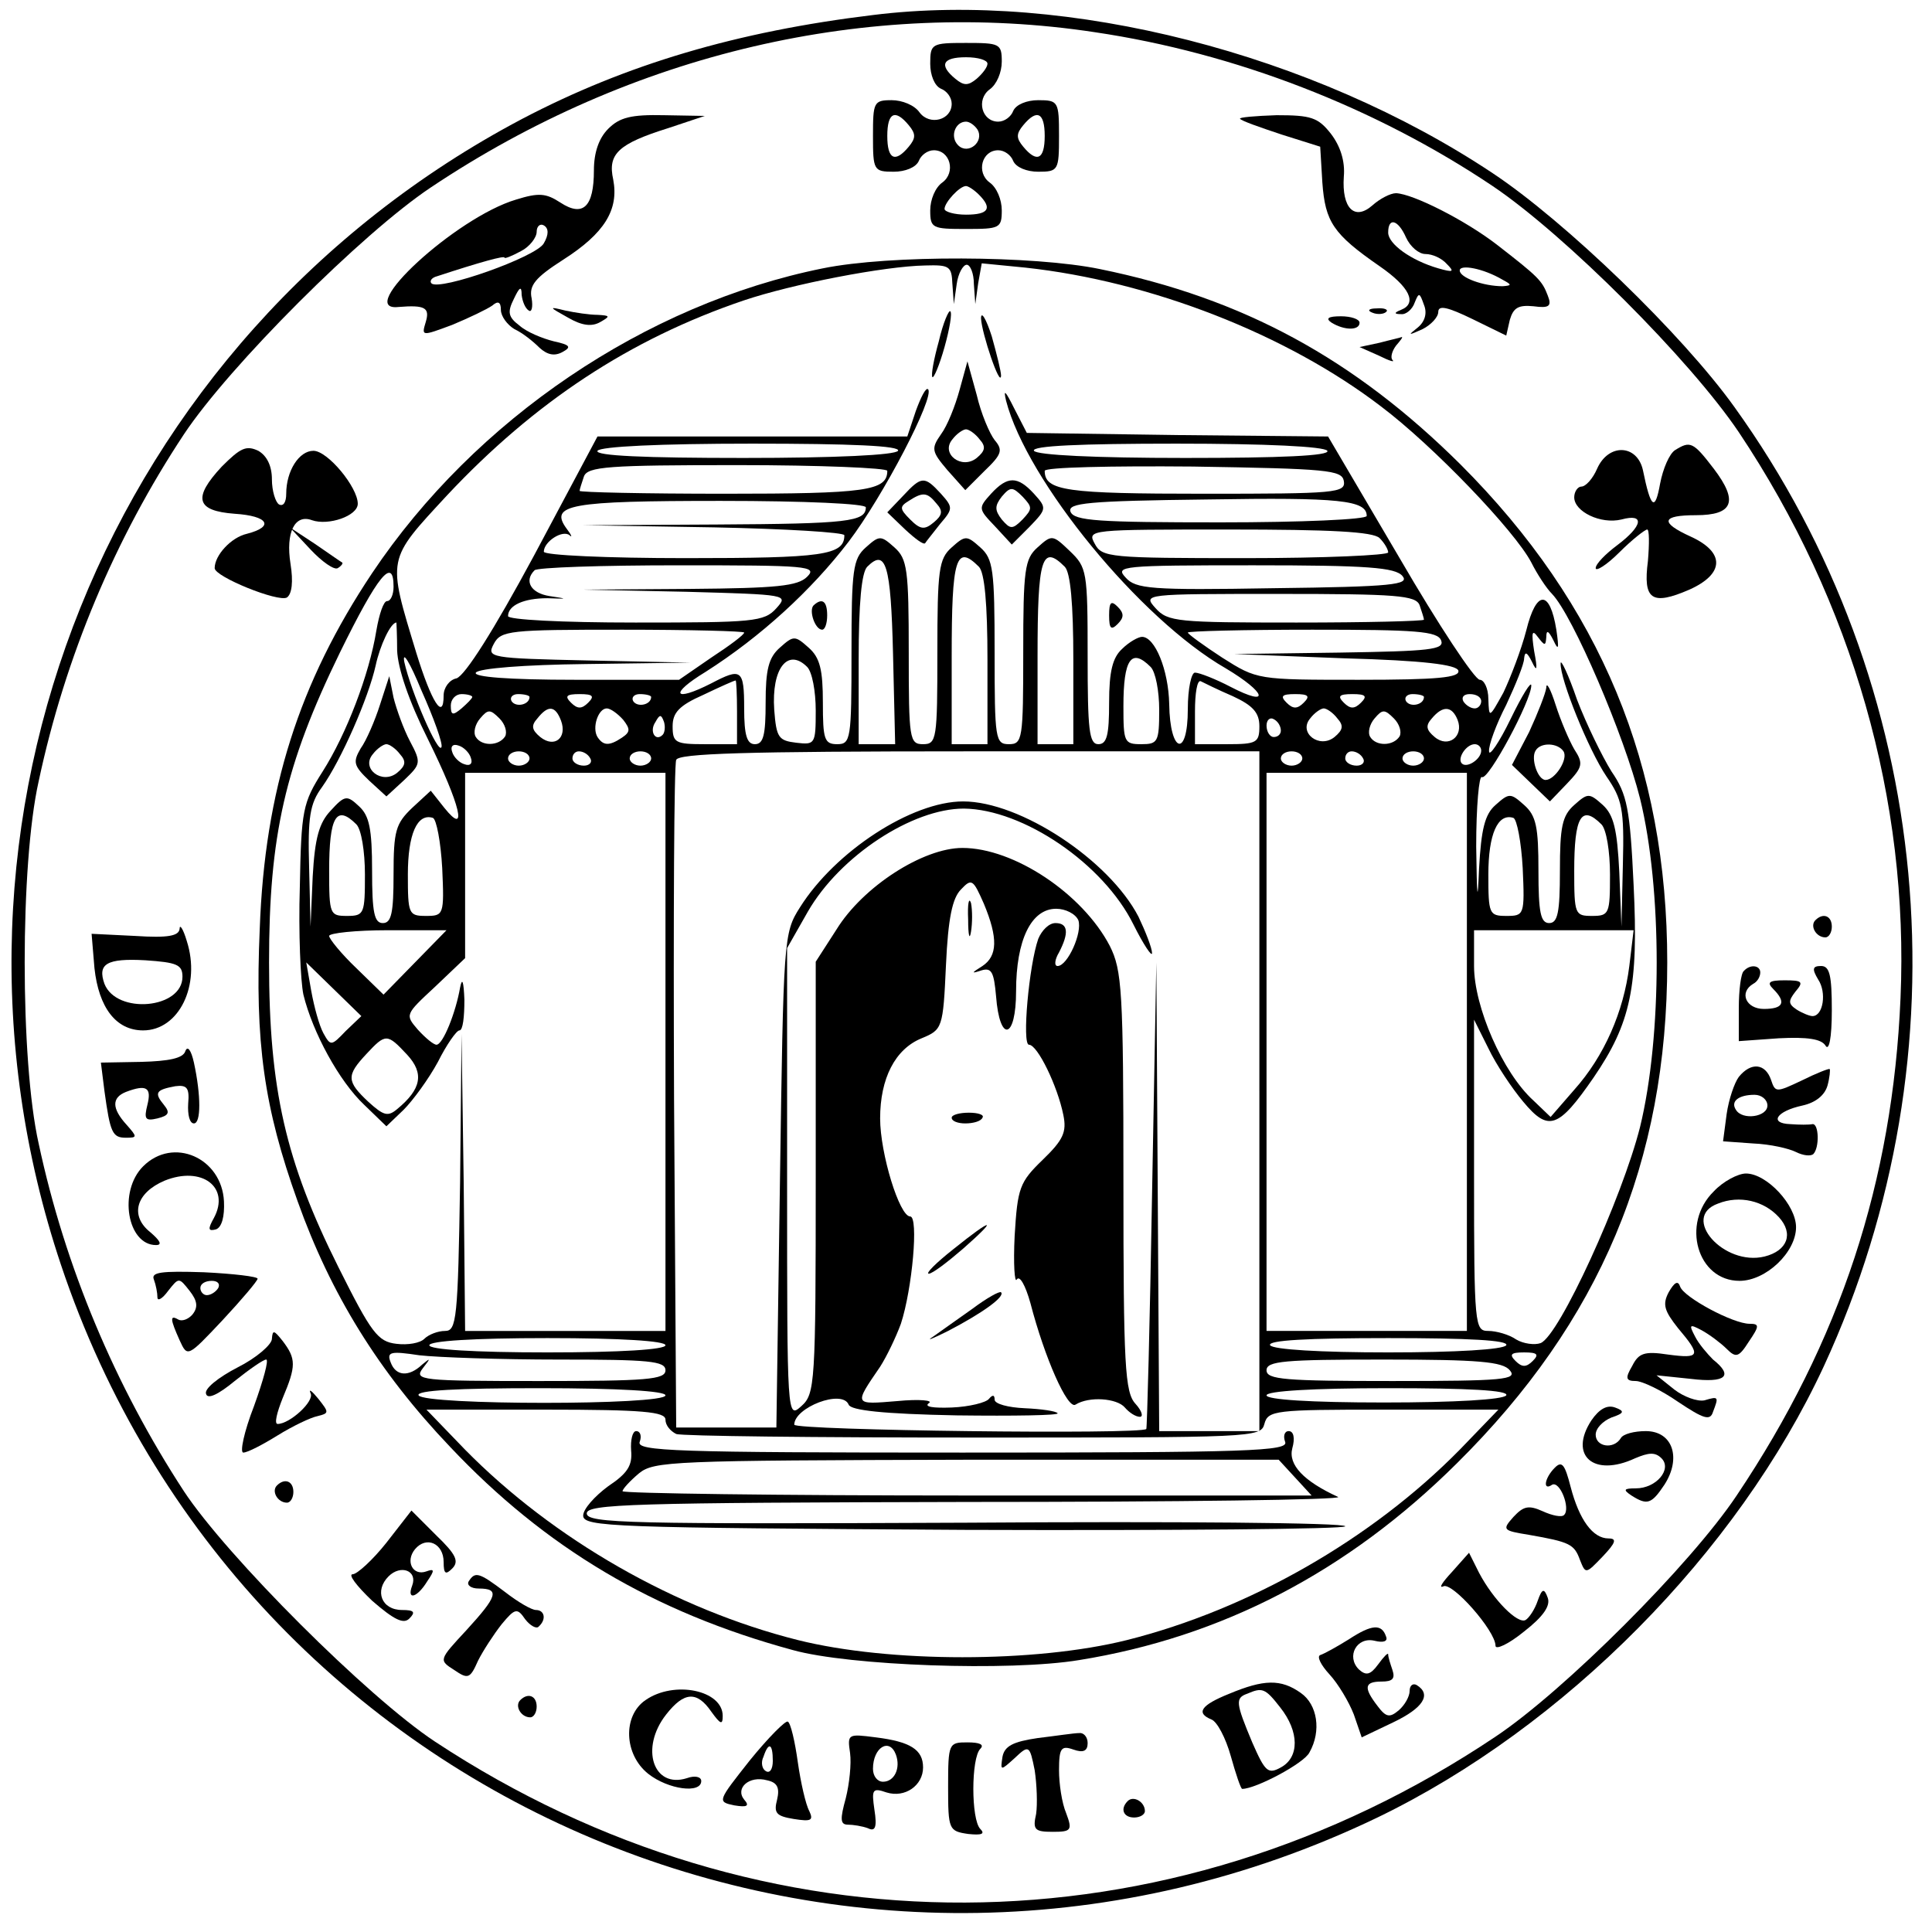 <?xml version="1.0" standalone="no"?>
<!DOCTYPE svg PUBLIC "-//W3C//DTD SVG 20010904//EN"
 "http://www.w3.org/TR/2001/REC-SVG-20010904/DTD/svg10.dtd">
<svg version="1.0" xmlns="http://www.w3.org/2000/svg"
 width="270pt" height="270pt" viewBox="0 0 270 270"
 preserveAspectRatio="xMidYMid meet">
<g transform="translate(0,270) scale(0.1,-0.1)"
fill="#000000" stroke="none">
<path d="M1220 2679 c-190 -23 -345 -69 -490 -145 -580 -306 -852 -982 -645
-1601 254 -760 1114 -1122 1840 -773 261 126 503 370 624 631 202 438 154 952
-125 1340 -73 102 -237 260 -338 327 -251 167 -594 255 -866 221z m310 -24
c196 -29 392 -105 556 -215 101 -68 276 -243 344 -344 159 -238 238 -515 226
-791 -11 -256 -84 -479 -229 -695 -64 -96 -241 -273 -337 -337 -458 -307
-1024 -309 -1482 -7 -94 62 -291 259 -351 350 -96 147 -166 313 -203 486 -26
116 -26 390 0 506 37 174 107 340 203 485 63 95 249 281 345 345 281 188 612
265 928 217z"/>
<path d="M1300 2611 c0 -16 6 -31 15 -35 8 -3 15 -12 15 -21 0 -23 -31 -31
-45 -12 -7 10 -24 17 -39 17 -25 0 -26 -3 -26 -50 0 -48 1 -50 29 -50 16 0 31
6 35 15 3 8 12 15 21 15 23 0 31 -31 12 -45 -10 -7 -17 -24 -17 -39 0 -25 3
-26 50 -26 47 0 50 1 50 26 0 15 -7 32 -17 39 -19 14 -11 45 12 45 9 0 18 -7
21 -15 4 -9 19 -15 35 -15 28 0 29 2 29 50 0 48 -1 50 -29 50 -16 0 -31 -6
-35 -15 -3 -8 -12 -15 -21 -15 -23 0 -31 31 -12 45 10 7 17 24 17 39 0 25 -3
26 -50 26 -48 0 -50 -1 -50 -29z m80 0 c0 -5 -7 -14 -15 -21 -12 -10 -18 -10
-30 0 -23 19 -18 30 15 30 17 0 30 -4 30 -9z m-110 -86 c10 -12 10 -18 0 -30
-19 -23 -30 -18 -30 15 0 33 11 38 30 15z m190 -15 c0 -33 -11 -38 -30 -15
-10 12 -10 18 0 30 19 23 30 18 30 -15z m-94 9 c10 -17 -13 -36 -27 -22 -12
12 -4 33 11 33 5 0 12 -5 16 -11z m2 -91 c19 -19 14 -28 -18 -28 -16 0 -30 4
-30 8 0 9 21 32 30 32 3 0 11 -5 18 -12z"/>
<path d="M850 2520 c-13 -13 -20 -33 -20 -58 0 -51 -15 -66 -47 -45 -20 13
-30 14 -62 4 -84 -25 -227 -157 -164 -150 37 3 44 -1 38 -21 -6 -20 -6 -20 37
-4 24 10 49 22 56 27 8 7 12 5 12 -6 0 -9 9 -21 19 -27 11 -5 26 -17 35 -26
11 -10 21 -12 32 -6 13 7 11 10 -12 15 -16 4 -38 13 -48 22 -16 12 -17 19 -8
37 8 17 11 19 11 6 1 -9 5 -19 10 -22 4 -3 6 5 4 17 -4 18 5 29 44 54 58 37
78 70 70 112 -8 36 7 50 77 72 l51 17 -57 1 c-46 1 -62 -3 -78 -19z m-90 -160
c-10 -19 -146 -67 -157 -56 -3 3 0 8 8 10 61 20 94 29 94 26 0 -2 10 2 23 9
12 6 22 19 22 27 0 8 5 12 10 9 7 -4 7 -13 0 -25z"/>
<path d="M1733 2534 c2 -3 28 -12 58 -22 l54 -17 3 -50 c4 -55 15 -72 80 -117
42 -29 53 -52 30 -61 -10 -4 -10 -6 0 -6 7 -1 16 7 19 16 6 15 7 14 13 -3 5
-12 1 -24 -9 -32 -14 -11 -13 -11 7 -2 12 6 22 17 22 24 0 10 13 7 48 -10 l47
-23 5 22 c5 17 12 21 33 19 22 -3 26 0 20 15 -8 21 -13 26 -71 71 -44 34 -117
71 -141 72 -8 0 -23 -8 -33 -17 -25 -22 -43 -4 -40 40 2 22 -5 43 -18 60 -18
23 -28 26 -76 26 -30 -1 -53 -3 -51 -5z m232 -166 c6 -13 18 -23 27 -23 10 0
23 -6 30 -14 11 -11 9 -12 -12 -6 -38 11 -70 34 -70 50 0 22 14 18 25 -7z
m135 -59 c13 -7 13 -8 0 -9 -27 0 -60 12 -60 22 0 9 33 3 60 -13z"/>
<path d="M1150 2325 c-248 -50 -486 -211 -630 -426 -102 -153 -150 -303 -157
-497 -7 -159 6 -250 53 -381 46 -129 113 -238 213 -343 133 -141 284 -231 479
-284 79 -22 303 -30 400 -14 199 32 375 123 528 275 200 198 294 421 294 700
0 275 -93 500 -289 696 -148 147 -303 232 -504 273 -92 19 -294 20 -387 1z
m181 -22 l2 -28 4 28 c2 15 9 27 14 27 5 0 10 -12 10 -27 l2 -28 4 29 5 28 61
-6 c175 -19 365 -93 497 -194 73 -55 187 -174 210 -218 8 -16 21 -36 29 -44
29 -30 101 -198 123 -286 31 -126 31 -332 0 -459 -25 -99 -113 -292 -139 -302
-8 -3 -24 -1 -34 5 -10 7 -28 12 -39 12 -19 0 -20 6 -20 218 l0 217 20 -40
c11 -23 33 -56 49 -75 35 -42 49 -37 98 34 52 76 63 127 56 269 -5 107 -9 127
-31 159 -13 21 -35 66 -48 100 -12 35 -23 58 -23 51 -1 -22 39 -121 64 -158
22 -32 25 -45 23 -123 l-2 -87 -3 76 c-3 61 -8 80 -23 94 -19 17 -21 17 -40 0
-17 -15 -20 -31 -20 -92 0 -58 -3 -73 -15 -73 -12 0 -15 15 -15 73 0 61 -3 77
-20 92 -19 17 -21 17 -40 0 -15 -13 -20 -34 -23 -89 -2 -51 -3 -42 -4 31 0 56
4 100 8 97 9 -5 69 107 69 128 0 7 -13 -14 -29 -47 -16 -33 -30 -53 -30 -45
-1 8 10 38 24 65 13 28 25 57 25 65 1 10 4 9 11 -5 7 -15 8 -11 3 15 -4 26 -3
31 5 20 10 -13 11 -13 12 0 0 10 3 9 10 -5 7 -15 8 -12 4 15 -9 56 -28 56 -42
-1 -7 -27 -22 -66 -32 -87 -20 -36 -20 -36 -21 -9 0 15 -6 27 -12 27 -7 0 -58
77 -112 170 l-100 170 -210 2 -211 3 -18 35 c-12 24 -15 27 -11 10 29 -112
187 -305 307 -374 57 -34 63 -55 7 -26 -21 11 -44 20 -50 20 -5 0 -10 -22 -10
-51 0 -69 -25 -62 -26 7 -1 48 -20 94 -38 94 -5 0 -18 -7 -28 -17 -13 -12 -18
-31 -18 -75 0 -45 -3 -58 -15 -58 -13 0 -15 20 -15 123 0 119 -1 124 -25 147
-24 23 -25 23 -45 5 -18 -16 -20 -31 -20 -147 0 -121 -1 -128 -20 -128 -19 0
-20 7 -20 128 0 116 -2 131 -20 147 -19 17 -21 17 -40 0 -18 -16 -20 -31 -20
-147 0 -121 -1 -128 -20 -128 -19 0 -20 7 -20 128 0 116 -2 131 -20 147 -19
17 -21 17 -40 0 -18 -16 -20 -31 -20 -147 0 -121 -1 -128 -20 -128 -18 0 -20
7 -20 58 0 46 -4 63 -20 77 -19 17 -21 17 -40 0 -16 -14 -20 -31 -20 -77 0
-45 -3 -58 -15 -58 -11 0 -15 12 -15 50 0 55 -4 57 -46 35 -53 -27 -59 -15 -8
16 77 49 148 114 200 182 48 63 121 203 111 213 -3 3 -10 -11 -17 -30 l-12
-36 -216 0 -217 0 -89 -167 c-56 -104 -96 -167 -108 -171 -10 -2 -18 -13 -18
-24 0 -36 -17 -9 -38 59 -41 135 -42 129 43 221 122 130 255 218 414 272 68
23 197 48 254 49 34 1 37 -1 38 -26z m-76 -233 c-4 -6 -87 -10 -216 -10 -138
0 -208 3 -204 10 4 6 87 10 216 10 138 0 208 -3 204 -10z m600 0 c4 -7 -65
-10 -199 -10 -126 0 -207 4 -211 10 -4 7 65 10 199 10 126 0 207 -4 211 -10z
m-615 -28 c0 -28 -30 -32 -227 -32 -112 0 -203 2 -203 4 0 2 3 11 6 20 5 14
34 16 215 16 115 0 209 -4 209 -8z m638 -14 c3 -17 -11 -18 -195 -18 -193 0
-223 4 -223 32 0 5 93 7 207 6 189 -3 208 -5 211 -20z m32 -49 c0 -5 -92 -9
-204 -9 -171 0 -205 2 -210 15 -4 12 23 15 192 17 184 3 222 -1 222 -23z
m-700 12 c0 -20 -25 -23 -208 -24 l-187 -1 183 -3 c100 -2 182 -7 182 -11 0
-28 -30 -32 -222 -32 -109 0 -198 4 -198 9 0 14 26 31 36 23 4 -4 3 0 -4 9
-25 34 4 39 215 39 120 0 203 -4 203 -9z m718 -43 c7 -7 12 -16 12 -20 0 -4
-90 -8 -200 -8 -189 0 -200 1 -210 20 -11 20 -8 20 188 20 141 0 201 -3 210
-12z m-680 -161 l3 -127 -26 0 -25 0 0 118 c0 79 4 122 12 130 26 26 33 3 36
-121z m120 121 c8 -8 12 -52 12 -130 l0 -118 -25 0 -25 0 0 123 c0 137 6 157
38 125z m120 0 c8 -8 12 -52 12 -130 l0 -118 -25 0 -25 0 0 123 c0 137 6 157
38 125z m-360 -14 c-13 -13 -42 -16 -164 -17 l-149 -1 144 -3 c142 -4 143 -4
126 -23 -17 -19 -32 -20 -197 -20 -104 0 -178 4 -178 9 0 15 22 25 55 25 29
-1 29 -1 3 3 -26 4 -36 21 -21 36 3 4 94 7 202 7 179 0 194 -1 179 -16z m832
1 c10 -12 -13 -15 -180 -17 -172 -3 -193 -1 -207 15 -15 16 -6 17 179 17 159
0 198 -3 208 -15z m-1410 -15 c0 -11 -4 -20 -9 -20 -5 0 -11 -18 -15 -41 -10
-62 -42 -145 -75 -197 -28 -44 -30 -54 -32 -162 -2 -63 1 -131 5 -150 13 -53
50 -121 85 -154 l31 -30 24 23 c13 13 35 43 48 67 12 24 26 44 30 44 5 0 7 19
7 43 -1 25 -3 32 -6 17 -6 -35 -24 -80 -33 -80 -4 0 -15 9 -26 21 -18 21 -18
21 24 60 l42 40 0 129 0 130 140 0 140 0 0 -390 0 -390 -140 0 -140 0 -2 208
-3 207 -2 -207 c-3 -192 -5 -208 -21 -208 -10 0 -23 -5 -29 -11 -6 -6 -23 -9
-39 -7 -26 3 -35 15 -81 107 -74 148 -97 249 -97 426 0 177 22 275 99 433 53
108 75 135 75 92z m1434 -26 c3 -9 6 -18 6 -20 0 -2 -80 -4 -178 -4 -166 0
-180 1 -197 20 -18 20 -17 20 172 20 165 0 192 -2 197 -16z m-1429 -63 c1 -25
16 -70 43 -124 46 -93 56 -137 23 -96 l-19 24 -26 -24 c-23 -22 -26 -32 -26
-93 0 -54 -3 -68 -15 -68 -12 0 -15 15 -15 73 0 59 -4 77 -18 90 -17 16 -20
16 -40 -6 -16 -17 -22 -38 -25 -92 l-3 -70 -2 83 c-2 70 1 89 18 112 27 38 65
125 75 170 6 28 21 60 29 60 0 0 1 -18 1 -39z m485 25 c0 -3 -20 -18 -46 -35
l-45 -31 -145 0 c-94 0 -143 4 -139 10 4 6 68 11 153 12 l147 2 -143 3 c-138
3 -142 4 -132 23 10 19 22 20 180 20 94 0 170 -2 170 -4z m974 -11 c5 -13 -16
-15 -142 -17 l-147 -2 154 -6 c111 -3 156 -9 159 -17 3 -10 -29 -13 -139 -13
-142 0 -142 0 -191 31 -26 17 -48 33 -48 35 0 2 78 4 174 4 145 0 175 -2 180
-15z m-1397 -149 c-4 -12 -43 78 -52 119 -3 17 8 -1 24 -40 17 -38 30 -74 28
-79z m511 112 c7 -7 12 -34 12 -61 0 -47 -1 -48 -27 -45 -25 3 -28 7 -31 46
-4 58 19 87 46 60z m480 0 c7 -7 12 -34 12 -60 0 -45 -2 -48 -25 -48 -24 0
-25 3 -25 53 0 66 11 82 38 55z m-578 -63 l0 -45 -45 0 c-41 0 -45 2 -45 25 0
19 9 29 43 44 23 11 43 20 45 20 1 1 2 -19 2 -44z m693 22 c28 -13 37 -23 37
-42 0 -23 -4 -25 -45 -25 l-45 0 0 46 c0 25 3 44 8 42 4 -2 24 -12 45 -21z
m-1063 -1 c0 -2 -7 -9 -15 -16 -12 -10 -15 -10 -15 4 0 9 7 16 15 16 8 0 15
-2 15 -4z m80 0 c0 -11 -19 -15 -25 -6 -3 5 1 10 9 10 9 0 16 -2 16 -4z m82
-8 c-9 -9 -15 -9 -24 0 -9 9 -7 12 12 12 19 0 21 -3 12 -12z m88 8 c0 -11 -19
-15 -25 -6 -3 5 1 10 9 10 9 0 16 -2 16 -4z m912 -8 c-9 -9 -15 -9 -24 0 -9 9
-7 12 12 12 19 0 21 -3 12 -12z m80 0 c-9 -9 -15 -9 -24 0 -9 9 -7 12 12 12
19 0 21 -3 12 -12z m88 8 c0 -11 -19 -15 -25 -6 -3 5 1 10 9 10 9 0 16 -2 16
-4z m80 -6 c0 -5 -4 -10 -9 -10 -6 0 -13 5 -16 10 -3 6 1 10 9 10 9 0 16 -4
16 -10z m-1364 -49 c-9 -14 -33 -14 -41 -1 -4 6 -1 18 6 26 11 13 14 13 27 0
8 -8 11 -19 8 -25z m78 22 c9 -24 -9 -39 -29 -23 -12 10 -13 16 -4 26 15 19
25 18 33 -3z m87 1 c10 -13 10 -17 -2 -25 -18 -12 -26 -11 -34 1 -8 13 1 40
13 40 5 0 15 -7 23 -16z m998 2 c9 -10 8 -16 -4 -26 -21 -17 -51 6 -34 26 6 8
15 14 19 14 4 0 13 -6 19 -14z m87 -25 c-9 -14 -33 -14 -41 -1 -4 6 -1 18 6
26 11 13 14 13 27 0 8 -8 11 -19 8 -25z m81 23 c9 -23 -13 -40 -32 -24 -12 10
-13 16 -4 26 15 18 28 18 36 -2z m-1111 -21 c-10 -10 -19 5 -10 18 6 11 8 11
12 0 2 -7 1 -15 -2 -18z m864 6 c0 -5 -4 -9 -10 -9 -5 0 -10 7 -10 16 0 8 5
12 10 9 6 -3 10 -10 10 -16z m-1132 -38 c3 -8 -1 -12 -9 -9 -7 2 -15 10 -17
17 -3 8 1 12 9 9 7 -2 15 -10 17 -17z m1412 10 c0 -12 -20 -25 -27 -18 -7 7 6
27 18 27 5 0 9 -4 9 -9z m-1330 -11 c0 -5 -7 -10 -15 -10 -8 0 -15 5 -15 10 0
6 7 10 15 10 8 0 15 -4 15 -10z m85 0 c3 -5 -1 -10 -9 -10 -9 0 -16 5 -16 10
0 6 4 10 9 10 6 0 13 -4 16 -10z m85 0 c0 -5 -7 -10 -15 -10 -8 0 -15 5 -15
10 0 6 7 10 15 10 8 0 15 -4 15 -10z m850 -465 l0 -475 -70 0 -70 0 -2 328 -2
327 -6 -325 c-3 -179 -7 -326 -8 -327 -6 -8 -492 -2 -492 6 0 24 67 50 76 28
3 -8 48 -13 151 -15 80 -1 144 0 141 3 -2 3 -23 6 -46 7 -23 1 -42 6 -42 12 0
7 -3 7 -8 1 -4 -5 -27 -11 -52 -12 -26 -1 -39 1 -32 6 7 4 -13 6 -44 3 -61 -5
-61 -6 -24 48 9 14 22 41 29 60 16 49 25 150 13 150 -15 0 -42 88 -42 137 0
56 21 97 58 112 29 12 30 14 34 102 3 66 9 94 21 106 15 16 17 14 32 -20 20
-48 19 -73 -2 -87 -16 -10 -16 -11 -1 -6 14 4 17 -3 20 -36 5 -66 28 -61 28 7
0 71 21 115 56 115 13 0 27 -7 31 -16 6 -17 -15 -64 -29 -64 -5 0 -4 9 2 19
14 27 13 41 -5 41 -9 0 -19 -10 -24 -22 -13 -37 -23 -148 -13 -148 12 0 40
-58 48 -98 5 -24 0 -35 -29 -63 -32 -31 -35 -39 -39 -106 -2 -40 0 -67 3 -61
4 6 12 -8 19 -33 20 -77 52 -149 63 -142 19 12 58 9 69 -4 6 -7 15 -13 21 -13
5 0 3 8 -6 18 -15 16 -17 53 -17 311 0 267 -2 295 -19 329 -38 73 -134 137
-206 137 -55 0 -139 -54 -176 -114 l-29 -45 0 -301 c0 -289 -1 -303 -20 -320
-20 -18 -20 -17 -20 311 l0 329 29 51 c45 78 146 144 218 144 83 -1 195 -77
237 -162 14 -28 26 -46 26 -40 0 7 -9 30 -19 51 -41 79 -165 161 -245 161 -72
0 -179 -70 -228 -148 -23 -36 -23 -43 -28 -382 l-5 -345 -70 0 -70 0 -3 460
c-1 253 0 466 3 473 3 9 95 12 410 12 l405 0 0 -475z m60 465 c0 -5 -7 -10
-15 -10 -8 0 -15 5 -15 10 0 6 7 10 15 10 8 0 15 -4 15 -10z m85 0 c3 -5 -1
-10 -9 -10 -9 0 -16 5 -16 10 0 6 4 10 9 10 6 0 13 -4 16 -10z m85 0 c0 -5 -7
-10 -15 -10 -8 0 -15 5 -15 10 0 6 7 10 15 10 8 0 15 -4 15 -10z m60 -410 l0
-390 -140 0 -140 0 0 390 0 390 140 0 140 0 0 -390z m-1552 318 c7 -7 12 -38
12 -70 0 -55 -1 -58 -25 -58 -24 0 -25 2 -25 63 0 76 10 93 38 65z m120 -61
c3 -66 2 -67 -23 -67 -24 0 -25 3 -25 58 0 56 13 86 35 79 5 -2 11 -34 13 -70z
m1510 0 c3 -66 2 -67 -23 -67 -24 0 -25 3 -25 58 0 56 13 86 35 79 5 -2 11
-34 13 -70z m110 61 c7 -7 12 -38 12 -70 0 -55 -1 -58 -25 -58 -24 0 -25 2
-25 63 0 76 10 93 38 65z m-1658 -193 l-44 -45 -38 37 c-21 20 -38 41 -38 45
0 4 37 8 82 8 l82 0 -44 -45z m1697 -5 c-8 -64 -35 -126 -77 -173 l-33 -38
-24 23 c-43 39 -83 131 -83 188 l0 50 111 0 112 0 -6 -50z m-1794 -91 c-20
-21 -21 -21 -31 -3 -6 11 -13 37 -17 59 l-7 40 38 -37 39 -38 -22 -21z m86
-33 c24 -26 20 -48 -14 -76 -13 -11 -19 -9 -40 10 -31 29 -31 37 -3 67 27 29
29 29 57 -1z m361 -406 c0 -6 -62 -10 -165 -10 -103 0 -165 4 -165 10 0 6 62
10 165 10 103 0 165 -4 165 -10z m1175 0 c-4 -6 -70 -10 -165 -10 -95 0 -161
4 -165 10 -4 7 53 10 165 10 112 0 169 -3 165 -10z m-1324 -20 c126 0 149 -2
149 -15 0 -13 -26 -15 -176 -15 -166 0 -176 1 -163 18 11 14 11 15 -1 5 -19
-18 -37 -16 -44 3 -6 15 0 16 40 10 26 -3 114 -6 195 -6z m1361 -2 c-9 -9 -15
-9 -24 0 -9 9 -7 12 12 12 19 0 21 -3 12 -12z m-32 -13 c11 -13 -8 -15 -164
-15 -150 0 -176 2 -176 15 0 13 25 15 164 15 133 0 166 -3 176 -15z m-1180
-35 c0 -14 -337 -14 -345 0 -4 7 55 10 169 10 111 0 176 -4 176 -10z m1175 0
c-4 -6 -72 -10 -171 -10 -103 0 -164 4 -164 10 0 6 64 10 171 10 111 0 168 -3
164 -10z m-1175 -34 c0 -8 7 -16 15 -20 8 -3 195 -5 416 -5 390 0 401 0 406
19 5 19 15 20 166 20 l161 0 -54 -56 c-123 -125 -294 -223 -465 -266 -128 -32
-332 -32 -460 0 -171 43 -342 141 -465 266 l-54 56 167 0 c136 0 167 -3 167
-14z"/>
<path d="M1312 2223 c-7 -25 -11 -47 -9 -50 2 -2 10 17 17 42 7 25 11 48 8 50
-2 2 -10 -16 -16 -42z"/>
<path d="M1371 2255 c1 -21 27 -98 28 -80 0 6 -6 30 -13 55 -8 25 -15 36 -15
25z"/>
<path d="M1341 2155 c-6 -22 -17 -50 -26 -62 -14 -20 -13 -24 9 -50 l25 -28
27 27 c24 23 26 29 14 43 -7 9 -19 37 -25 63 l-13 47 -11 -40z m28 -69 c9 -10
8 -16 -4 -26 -21 -17 -51 6 -34 26 6 8 15 14 19 14 4 0 13 -6 19 -14z"/>
<path d="M1262 2007 l-22 -23 25 -24 c14 -13 26 -22 28 -19 1 2 11 14 21 27
18 21 18 23 1 42 -23 25 -27 25 -53 -3z m47 -11 c9 -10 8 -16 -4 -26 -13 -11
-19 -10 -33 4 -15 15 -15 18 -2 26 20 13 26 12 39 -4z"/>
<path d="M1385 2010 c-18 -20 -18 -21 5 -45 l24 -26 25 25 c24 25 24 26 6 46
-23 25 -37 25 -60 0z m44 -36 c-14 -14 -17 -14 -29 0 -10 13 -10 19 0 32 12
14 15 14 29 0 14 -15 14 -17 0 -32z"/>
<path d="M1137 1854 c-7 -7 2 -34 12 -34 4 0 7 9 7 20 0 20 -7 25 -19 14z"/>
<path d="M1550 1840 c0 -19 3 -21 12 -12 9 9 9 15 0 24 -9 9 -12 7 -12 -12z"/>
<path d="M2161 1739 c-1 -8 -12 -36 -24 -62 l-24 -46 27 -26 26 -25 24 25 c22
23 23 28 10 48 -7 12 -19 40 -26 62 -7 22 -13 33 -13 24z m24 -89 c7 -11 -12
-40 -25 -40 -11 0 -21 30 -14 41 7 12 31 11 39 -1z"/>
<path d="M531 1715 c-7 -22 -19 -50 -27 -61 -11 -19 -10 -24 12 -45 l24 -22
25 23 c23 22 24 24 8 54 -9 17 -19 45 -23 61 l-6 30 -13 -40z m28 -69 c9 -10
8 -16 -4 -26 -21 -17 -51 6 -34 26 6 8 15 14 19 14 4 0 13 -6 19 -14z"/>
<path d="M1353 1415 c0 -22 2 -30 4 -17 2 12 2 30 0 40 -3 9 -5 -1 -4 -23z"/>
<path d="M1330 1138 c0 -5 9 -8 19 -8 11 0 22 3 24 8 3 4 -6 7 -19 7 -13 0
-24 -3 -24 -7z"/>
<path d="M1332 954 c-24 -19 -39 -34 -34 -34 5 0 26 16 48 35 50 44 42 44 -14
-1z"/>
<path d="M1359 871 c-20 -14 -45 -32 -55 -39 -11 -7 -1 -3 21 8 48 25 80 48
74 54 -2 2 -20 -8 -40 -23z"/>
<path d="M882 673 c2 -21 -5 -32 -32 -50 -19 -14 -35 -32 -35 -41 0 -16 41
-17 533 -20 292 -1 532 1 532 5 0 5 -238 7 -530 5 -468 -2 -530 -1 -530 13 0
13 63 15 533 16 292 0 525 3 517 7 -48 22 -70 45 -64 68 4 14 2 24 -5 24 -6 0
-8 -7 -5 -15 5 -13 -49 -15 -451 -15 -402 0 -456 2 -451 15 3 8 1 15 -5 15 -5
0 -8 -12 -7 -27z m928 -38 l23 -25 -481 0 c-265 0 -482 3 -482 6 0 3 10 14 23
25 21 17 46 18 458 19 l436 0 23 -25z"/>
<path d="M794 2256 c19 -11 33 -13 45 -6 14 8 14 9 -4 10 -11 0 -31 3 -45 6
-24 6 -23 5 4 -10z"/>
<path d="M1918 2263 c7 -3 16 -2 19 1 4 3 -2 6 -13 5 -11 0 -14 -3 -6 -6z"/>
<path d="M1861 2249 c18 -11 39 -11 39 0 0 5 -12 9 -26 9 -18 0 -22 -3 -13 -9z"/>
<path d="M1928 2221 l-28 -6 27 -12 c14 -7 23 -10 19 -6 -3 3 -1 12 5 20 6 7
10 12 8 12 -2 -1 -16 -4 -31 -8z"/>
<path d="M310 2048 c-41 -44 -36 -62 18 -66 47 -3 56 -18 17 -28 -22 -5 -45
-30 -45 -48 0 -12 89 -48 101 -41 7 5 9 22 5 47 -7 44 6 70 30 61 23 -8 64 6
64 23 0 23 -42 74 -62 74 -20 0 -38 -28 -38 -60 0 -12 -4 -18 -10 -15 -5 3
-10 19 -10 35 0 19 -7 33 -19 40 -17 8 -25 4 -51 -22z"/>
<path d="M2341 2071 c-8 -5 -17 -26 -21 -47 -7 -39 -13 -35 -24 19 -8 36 -48
38 -64 2 -6 -14 -16 -25 -22 -25 -5 0 -10 -7 -10 -15 0 -20 37 -38 66 -31 33
9 30 -9 -6 -36 -16 -12 -30 -26 -30 -32 0 -5 15 4 33 22 18 18 36 32 39 32 3
0 3 -20 1 -44 -7 -54 5 -63 58 -40 49 22 50 52 2 74 -44 20 -41 30 7 30 52 0
60 19 25 65 -29 38 -33 39 -54 26z"/>
<path d="M434 1932 c16 -17 33 -29 38 -26 5 3 8 7 6 8 -2 1 -19 13 -38 26
l-35 23 29 -31z"/>
<path d="M2537 1414 c-8 -8 1 -24 14 -24 5 0 9 7 9 15 0 15 -12 20 -23 9z"/>
<path d="M251 1402 c-1 -10 -16 -13 -62 -10 l-61 3 4 -48 c6 -55 30 -87 68
-87 50 0 81 63 61 125 -5 17 -10 24 -10 17z m4 -67 c0 -45 -92 -53 -109 -10
-10 28 3 36 57 33 44 -3 52 -6 52 -23z"/>
<path d="M2437 1343 c-4 -3 -7 -27 -7 -52 l0 -46 56 4 c40 2 59 -1 65 -10 5
-9 9 10 9 49 0 49 -3 62 -15 62 -12 0 -13 -4 -4 -19 12 -18 7 -51 -8 -51 -4 0
-14 4 -22 9 -12 8 -12 12 -2 25 12 14 10 16 -15 16 -22 0 -25 -3 -16 -12 19
-19 14 -28 -13 -28 -25 0 -35 23 -15 35 6 3 10 10 10 16 0 10 -14 12 -23 2z"/>
<path d="M259 1231 c-3 -10 -23 -14 -62 -15 l-56 -1 5 -40 c8 -58 11 -65 30
-65 16 0 16 1 1 18 -21 23 -21 38 -1 46 29 11 36 6 30 -18 -5 -20 -3 -23 14
-19 16 4 18 8 9 19 -14 17 -11 21 16 26 16 2 20 -2 18 -24 -1 -16 2 -28 8 -28
10 0 10 39 0 85 -4 18 -9 24 -12 16z"/>
<path d="M2430 1195 c-6 -8 -14 -31 -17 -52 l-5 -38 42 -3 c24 -1 50 -7 60
-12 10 -5 20 -6 24 -3 9 9 8 43 -1 42 -5 -1 -18 -1 -31 0 -30 1 -20 18 17 26
18 4 31 14 35 28 3 11 4 22 3 23 -1 1 -19 -6 -39 -16 -36 -17 -37 -17 -43 1
-8 23 -28 25 -45 4z m40 -40 c0 -16 -35 -21 -44 -6 -8 12 4 21 26 21 10 0 18
-7 18 -15z"/>
<path d="M200 1070 c-35 -35 -22 -110 18 -110 9 0 6 6 -8 18 -29 23 -20 55 20
72 52 21 92 -9 69 -52 -9 -16 -8 -19 3 -16 8 3 12 18 11 39 -3 61 -71 91 -113
49z"/>
<path d="M2395 1035 c-46 -45 -23 -125 36 -125 37 0 79 40 79 75 0 31 -41 75
-70 75 -11 0 -32 -11 -45 -25z m91 -36 c21 -23 12 -47 -20 -55 -57 -14 -118
55 -65 74 30 12 64 4 85 -19z"/>
<path d="M215 912 c3 -8 5 -19 5 -25 0 -6 7 -2 15 9 15 19 15 19 30 0 11 -14
12 -23 4 -33 -6 -7 -15 -10 -20 -7 -12 7 -11 0 2 -29 11 -24 11 -24 60 28 27
29 49 55 49 58 0 3 -34 7 -75 9 -60 2 -74 0 -70 -10z m90 -12 c-3 -5 -10 -10
-16 -10 -5 0 -9 5 -9 10 0 6 7 10 16 10 8 0 12 -4 9 -10z"/>
<path d="M2332 894 c-9 -17 -6 -26 13 -50 33 -39 31 -43 -14 -37 -33 5 -41 2
-50 -16 -10 -17 -9 -21 5 -21 9 0 36 -13 59 -29 36 -24 45 -27 49 -14 8 21 8
22 -12 16 -10 -2 -29 5 -42 15 l-25 20 48 -5 c49 -6 60 4 31 27 -8 8 -20 22
-25 32 -9 17 -8 18 9 9 11 -6 27 -18 35 -26 13 -13 17 -12 31 10 15 22 15 25
1 25 -23 0 -92 37 -97 52 -3 9 -8 6 -16 -8z"/>
<path d="M380 829 c0 -8 -22 -27 -48 -40 -27 -14 -47 -30 -44 -37 2 -8 17 -1
40 18 20 16 40 30 44 30 4 0 -4 -29 -17 -65 -14 -36 -20 -65 -15 -65 6 0 27
11 48 24 21 13 46 25 56 27 16 4 16 5 1 24 -9 11 -14 15 -11 8 6 -11 -29 -43
-46 -43 -5 0 -1 16 7 36 19 45 19 55 0 80 -12 15 -14 16 -15 3z"/>
<path d="M2224 715 c-32 -49 3 -80 61 -53 19 8 28 9 37 0 15 -15 -7 -42 -36
-42 -17 0 -18 -2 -6 -10 22 -14 28 -12 46 15 24 37 12 75 -26 75 -16 0 -32 -4
-35 -10 -10 -16 -35 -12 -35 5 0 9 10 19 22 24 18 6 19 9 5 14 -11 4 -22 -2
-33 -18z"/>
<path d="M2173 649 c-15 -15 -17 -33 -4 -24 11 6 26 -33 17 -42 -3 -4 -17 -1
-30 5 -20 9 -27 7 -41 -8 -16 -18 -15 -19 22 -25 57 -10 63 -13 71 -35 8 -20
8 -20 32 5 18 19 20 25 8 25 -22 0 -41 26 -53 72 -8 31 -12 37 -22 27z"/>
<path d="M387 624 c-8 -8 1 -24 14 -24 5 0 9 7 9 15 0 15 -12 20 -23 9z"/>
<path d="M540 544 c-19 -24 -41 -44 -47 -44 -7 0 5 -16 27 -37 31 -27 44 -33
52 -25 9 9 7 12 -10 12 -29 0 -39 27 -19 47 17 17 41 8 33 -13 -8 -21 7 -17
21 6 11 16 10 18 -1 14 -19 -7 -30 14 -16 31 16 19 40 8 40 -18 0 -17 3 -18
12 -9 10 10 5 20 -22 46 l-35 35 -35 -45z"/>
<path d="M2029 503 c-13 -14 -19 -23 -12 -20 12 7 73 -62 73 -83 0 -6 18 2 40
20 27 21 37 36 33 47 -5 14 -8 13 -14 -4 -4 -12 -12 -24 -17 -27 -11 -6 -45
28 -65 66 l-14 28 -24 -27z"/>
<path d="M655 490 c-3 -5 3 -10 14 -10 30 0 26 -11 -17 -58 -39 -42 -39 -42
-17 -56 19 -13 22 -12 33 13 7 14 22 37 33 51 19 23 22 23 33 7 7 -9 16 -14
19 -10 11 10 8 23 -4 23 -6 0 -25 11 -43 25 -37 28 -42 29 -51 15z"/>
<path d="M1885 409 c-16 -10 -34 -20 -40 -22 -5 -2 1 -14 13 -27 12 -13 27
-38 34 -56 l11 -32 44 21 c42 20 54 39 33 52 -5 3 -10 0 -10 -8 0 -8 -7 -20
-15 -27 -13 -11 -18 -10 -30 6 -20 26 -18 34 6 34 15 0 19 4 15 16 -3 9 -6 18
-6 22 0 3 -6 -3 -14 -14 -11 -15 -17 -16 -27 -7 -18 18 -3 46 22 40 12 -3 19
-1 16 6 -6 18 -20 17 -52 -4z"/>
<path d="M1718 333 c-40 -16 -47 -27 -25 -36 8 -3 20 -26 27 -51 7 -25 14 -46
16 -46 19 0 87 36 94 51 17 30 11 67 -12 83 -28 20 -52 19 -100 -1z m71 -19
c27 -34 27 -70 1 -84 -18 -10 -22 -6 -40 35 -23 55 -24 62 -7 68 21 9 25 8 46
-19z"/>
<path d="M902 324 c-32 -22 -30 -76 4 -103 28 -22 74 -28 74 -10 0 6 -9 8 -20
4 -47 -15 -66 42 -29 89 25 32 43 33 63 4 13 -18 16 -19 16 -6 0 36 -68 50
-108 22z"/>
<path d="M727 324 c-8 -8 1 -24 14 -24 5 0 9 7 9 15 0 15 -12 20 -23 9z"/>
<path d="M1048 240 c-45 -57 -46 -58 -22 -63 18 -3 22 -1 14 8 -13 16 7 34 32
27 14 -3 18 -10 14 -27 -5 -19 -1 -23 23 -27 25 -4 28 -2 22 11 -5 9 -12 40
-16 68 -4 29 -10 55 -14 57 -3 2 -27 -22 -53 -54z m32 -1 c0 -11 -4 -18 -10
-14 -5 3 -7 12 -3 20 7 21 13 19 13 -6z"/>
<path d="M1188 250 c2 -15 -1 -43 -6 -63 -8 -29 -8 -37 3 -37 7 0 20 -2 28 -5
10 -5 13 1 9 26 -4 28 -3 31 17 24 26 -8 51 10 51 35 0 25 -18 36 -66 42 -39
5 -40 5 -36 -22z m64 -2 c7 -19 -2 -38 -18 -38 -8 0 -14 8 -14 18 0 30 23 44
32 20z"/>
<path d="M1450 271 c-34 -5 -46 -11 -49 -26 -3 -20 -3 -20 17 -2 20 19 21 18
28 -17 3 -20 4 -47 2 -61 -5 -22 -2 -25 23 -25 26 0 28 2 19 26 -6 14 -10 41
-10 60 0 31 3 35 20 29 14 -5 20 -2 20 9 0 9 -6 15 -12 14 -7 0 -33 -4 -58 -7z"/>
<path d="M1325 203 c0 -60 1 -62 28 -66 19 -2 24 0 17 7 -13 13 -13 99 0 112
6 6 -1 9 -18 9 -26 0 -27 -1 -27 -62z"/>
<path d="M1576 183 c-11 -11 -6 -23 9 -23 8 0 15 4 15 9 0 13 -16 22 -24 14z"/>
</g>
</svg>

